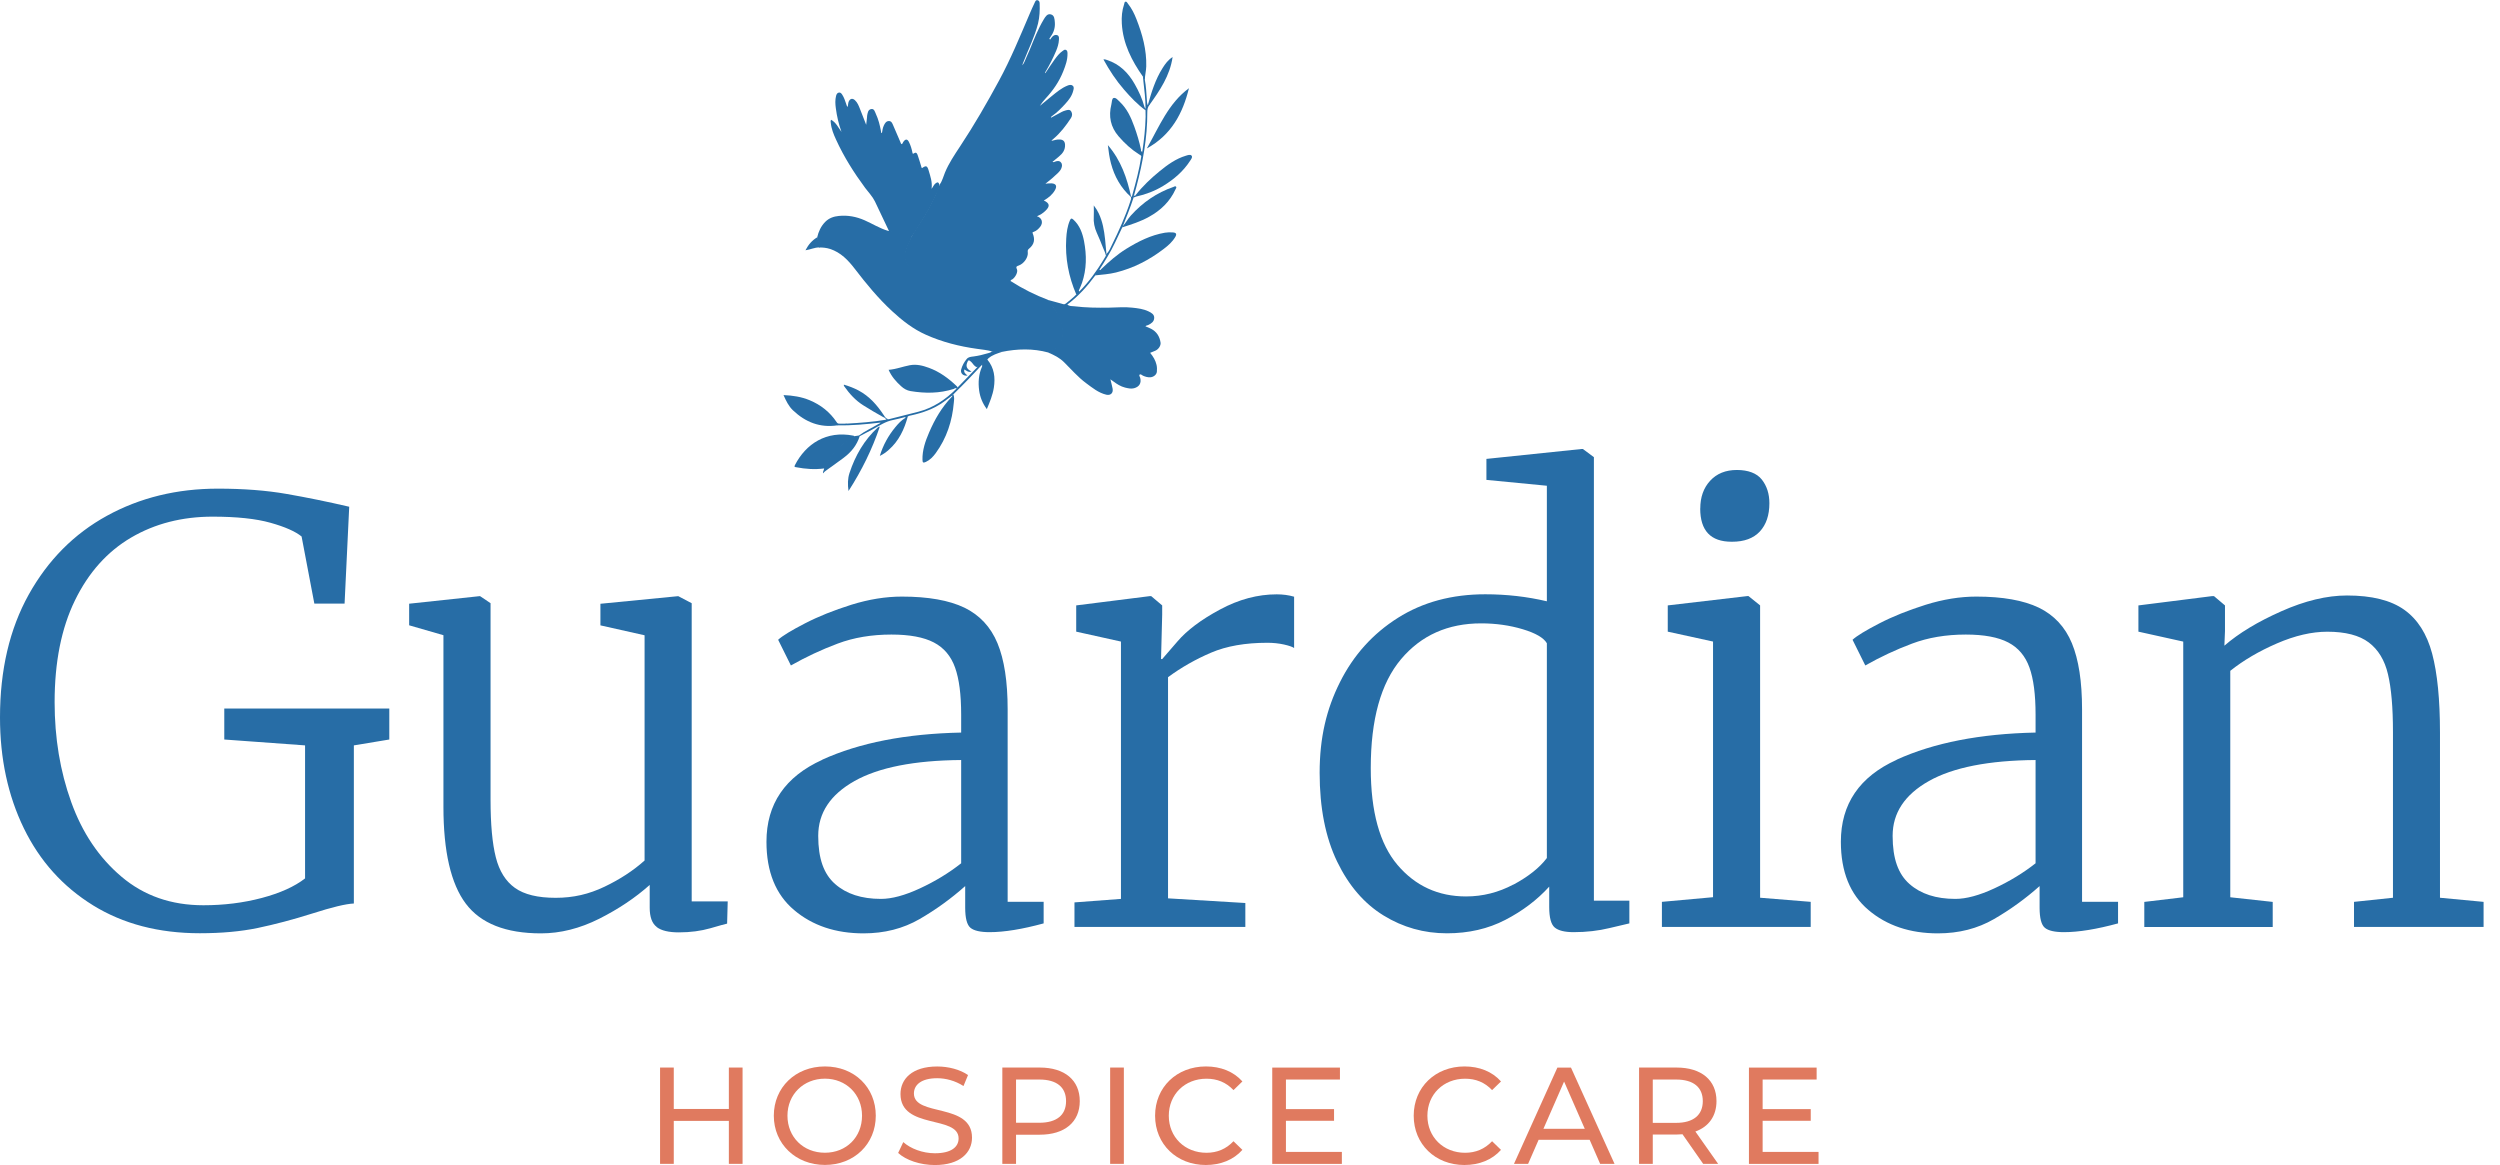 <svg width="118" height="55" viewBox="0 0 118 55" fill="none" xmlns="http://www.w3.org/2000/svg">
<g id="Layer_1" clip-path="url(#clip0_362_2441)">
<path id="Vector" d="M4.39 42.73C2.964 41.849 1.877 40.638 1.125 39.094C0.376 37.553 0 35.808 0 33.861C0 31.621 0.453 29.687 1.357 28.063C2.263 26.439 3.492 25.198 5.047 24.345C6.6 23.491 8.348 23.064 10.285 23.064C11.492 23.064 12.571 23.147 13.521 23.313C14.472 23.478 15.46 23.68 16.483 23.918L16.264 28.49H14.837L14.235 25.322C13.941 25.084 13.452 24.867 12.767 24.675C12.082 24.482 11.17 24.386 10.037 24.386C8.593 24.386 7.308 24.717 6.185 25.376C5.06 26.038 4.179 27.023 3.538 28.337C2.897 29.651 2.578 31.252 2.578 33.144C2.578 34.833 2.838 36.403 3.36 37.853C3.881 39.304 4.671 40.481 5.732 41.378C6.793 42.278 8.08 42.728 9.6 42.728C10.568 42.728 11.487 42.614 12.355 42.384C13.223 42.154 13.905 41.846 14.399 41.461V35.182L10.586 34.905V33.444H18.375V34.905L16.702 35.182V42.645C16.318 42.663 15.669 42.821 14.755 43.113C13.823 43.408 12.957 43.635 12.162 43.801C11.366 43.966 10.457 44.049 9.432 44.049C7.493 44.049 5.812 43.609 4.385 42.728H4.39V42.73Z" fill="#276DA6"/>
<path id="Vector_2" d="M30.995 43.75C30.776 43.584 30.666 43.282 30.666 42.842V41.769C29.988 42.374 29.193 42.907 28.279 43.367C27.365 43.825 26.451 44.055 25.536 44.055C23.873 44.055 22.688 43.587 21.985 42.651C21.282 41.715 20.93 40.192 20.93 38.079V29.982L19.312 29.514V28.495L22.632 28.139H22.66L23.154 28.47V37.751C23.154 38.906 23.237 39.812 23.402 40.463C23.566 41.115 23.868 41.598 24.305 41.909C24.743 42.222 25.384 42.377 26.226 42.377C27.069 42.377 27.8 42.203 28.531 41.854C29.262 41.505 29.893 41.092 30.424 40.616V29.985L28.34 29.517V28.498L31.989 28.141H32.018L32.648 28.472V42.547H34.348L34.32 43.595C34.227 43.613 33.964 43.688 33.524 43.815C33.084 43.941 32.592 44.008 32.043 44.008C31.567 44.008 31.219 43.926 31 43.76L30.995 43.75Z" fill="#276DA6"/>
<path id="Vector_3" d="M38.811 35.857C40.567 35.058 42.751 34.632 45.367 34.577V33.724C45.367 32.788 45.272 32.048 45.079 31.508C44.886 30.968 44.553 30.572 44.077 30.324C43.6 30.075 42.934 29.951 42.074 29.951C41.141 29.951 40.294 30.093 39.537 30.378C38.778 30.662 38.044 31.006 37.33 31.41L36.728 30.197C36.929 30.013 37.348 29.757 37.99 29.426C38.628 29.095 39.362 28.803 40.184 28.544C41.008 28.288 41.801 28.159 42.571 28.159C43.814 28.159 44.795 28.335 45.519 28.681C46.24 29.031 46.763 29.592 47.082 30.362C47.401 31.133 47.561 32.17 47.561 33.476V42.565H49.26V43.584C48.254 43.858 47.404 43.998 46.709 43.998C46.271 43.998 45.967 43.928 45.805 43.791C45.64 43.654 45.557 43.336 45.557 42.842V41.823C44.898 42.41 44.182 42.93 43.405 43.38C42.627 43.83 41.746 44.055 40.758 44.055C39.442 44.055 38.347 43.688 37.48 42.953C36.612 42.219 36.177 41.146 36.177 39.731C36.177 37.949 37.055 36.659 38.811 35.863V35.857ZM43.42 41.932C44.134 41.601 44.782 41.208 45.367 40.747V35.873C43.155 35.891 41.476 36.222 40.335 36.863C39.192 37.507 38.62 38.368 38.62 39.452C38.62 40.535 38.886 41.257 39.416 41.725C39.947 42.193 40.668 42.428 41.582 42.428C42.094 42.428 42.707 42.263 43.42 41.932Z" fill="#276DA6"/>
<path id="Vector_4" d="M50.715 42.593L52.909 42.428V30.282L50.797 29.814V28.575L54.281 28.136H54.335L54.855 28.575V29.015L54.801 31.109H54.855C54.892 31.073 55.134 30.791 55.582 30.269C56.03 29.747 56.697 29.245 57.585 28.769C58.471 28.291 59.364 28.053 60.258 28.053C60.551 28.053 60.824 28.089 61.082 28.164V30.587C61.01 30.533 60.847 30.476 60.603 30.421C60.356 30.367 60.096 30.339 59.82 30.339C58.777 30.339 57.891 30.494 57.16 30.807C56.429 31.12 55.752 31.505 55.131 31.963V42.402L58.78 42.622V43.752H50.715V42.596V42.593Z" fill="#276DA6"/>
<path id="Vector_5" d="M65.305 43.211C64.391 42.65 63.66 41.802 63.111 40.664C62.563 39.526 62.287 38.13 62.287 36.478C62.287 34.825 62.606 33.47 63.248 32.195C63.886 30.921 64.798 29.91 65.977 29.165C67.156 28.42 68.531 28.05 70.105 28.05C71.109 28.05 72.08 28.161 73.012 28.381V22.927L70.159 22.651V21.66L74.657 21.192H74.712L75.232 21.578V42.511H76.906V43.584C76.813 43.602 76.504 43.677 75.973 43.804C75.443 43.933 74.876 43.998 74.274 43.998C73.854 43.998 73.555 43.923 73.383 43.778C73.21 43.633 73.123 43.31 73.123 42.813V41.849C72.556 42.474 71.866 42.997 71.052 43.418C70.239 43.84 69.32 44.052 68.295 44.052C67.216 44.052 66.219 43.773 65.305 43.211ZM71.436 41.753C72.139 41.375 72.664 40.959 73.012 40.499V30.362C72.865 30.106 72.487 29.884 71.874 29.7C71.261 29.516 70.607 29.423 69.912 29.423C68.338 29.423 67.077 29.987 66.126 31.117C65.176 32.247 64.7 33.959 64.7 36.253C64.7 38.309 65.12 39.834 65.962 40.825C66.804 41.815 67.883 42.312 69.198 42.312C69.984 42.312 70.731 42.123 71.434 41.748V41.753H71.436Z" fill="#276DA6"/>
<path id="Vector_6" d="M80.858 30.282L78.718 29.814V28.575L82.475 28.135H82.529L83.077 28.575V42.373L85.465 42.567V43.752H78.442V42.567L80.855 42.348V30.284H80.858V30.282ZM80.253 24C80.253 23.468 80.407 23.031 80.719 22.692C81.03 22.353 81.45 22.183 81.981 22.183C82.511 22.183 82.923 22.335 83.16 22.638C83.397 22.94 83.515 23.313 83.515 23.752C83.515 24.321 83.363 24.766 83.062 25.089C82.761 25.41 82.326 25.57 81.759 25.57H81.731C80.744 25.57 80.25 25.048 80.25 24H80.253Z" fill="#276DA6"/>
<path id="Vector_7" d="M89.523 35.857C91.279 35.058 93.463 34.632 96.079 34.577V33.724C96.079 32.788 95.984 32.048 95.79 31.508C95.597 30.968 95.265 30.572 94.789 30.324C94.312 30.075 93.645 29.951 92.785 29.951C91.853 29.951 91.006 30.093 90.249 30.378C89.489 30.662 88.756 31.006 88.042 31.41L87.44 30.197C87.641 30.013 88.06 29.757 88.701 29.426C89.34 29.095 90.074 28.803 90.895 28.544C91.719 28.288 92.513 28.159 93.282 28.159C94.526 28.159 95.507 28.335 96.231 28.681C96.952 29.031 97.475 29.592 97.794 30.362C98.113 31.133 98.273 32.17 98.273 33.476V42.565H99.972V43.584C98.966 43.858 98.116 43.998 97.421 43.998C96.983 43.998 96.679 43.928 96.517 43.791C96.352 43.654 96.269 43.336 96.269 42.842V41.823C95.61 42.41 94.894 42.93 94.117 43.38C93.339 43.83 92.458 44.055 91.47 44.055C90.154 44.055 89.059 43.688 88.192 42.953C87.324 42.219 86.889 41.146 86.889 39.731C86.889 37.949 87.767 36.659 89.523 35.863V35.857ZM94.132 41.932C94.846 41.601 95.494 41.208 96.079 40.747V35.873C93.867 35.891 92.188 36.222 91.047 36.863C89.904 37.507 89.332 38.368 89.332 39.452C89.332 40.535 89.598 41.257 90.128 41.725C90.659 42.193 91.379 42.428 92.294 42.428C92.806 42.428 93.419 42.263 94.132 41.932Z" fill="#276DA6"/>
<path id="Vector_8" d="M103.044 30.282L100.933 29.814V28.576L104.417 28.136H104.499L105.019 28.576V29.788L104.991 30.476C105.668 29.889 106.564 29.346 107.679 28.852C108.794 28.356 109.827 28.107 110.779 28.107C111.949 28.107 112.85 28.332 113.481 28.782C114.112 29.232 114.549 29.92 114.797 30.849C115.044 31.777 115.167 33.021 115.167 34.58V42.374L117.225 42.568V43.752H111.109V42.568L112.948 42.374V34.551C112.948 33.396 112.87 32.485 112.713 31.826C112.559 31.164 112.255 30.665 111.809 30.326C111.361 29.987 110.707 29.817 109.847 29.817C109.116 29.817 108.325 30 107.476 30.367C106.626 30.735 105.89 31.167 105.269 31.663V42.351L107.272 42.57V43.755H101.211V42.57L103.049 42.351V30.287L103.044 30.282Z" fill="#276DA6"/>
<path id="Vector_9" d="M35.049 50.388V54.934H34.402V52.906H31.802V54.934H31.155V50.388H31.802V52.343H34.402V50.388H35.049Z" fill="#E07A5F"/>
<path id="Vector_10" d="M36.524 52.661C36.524 51.329 37.547 50.336 38.937 50.336C40.328 50.336 41.337 51.324 41.337 52.661C41.337 53.998 40.315 54.985 38.937 54.985C37.56 54.985 36.524 53.992 36.524 52.661ZM40.688 52.661C40.688 51.655 39.939 50.913 38.935 50.913C37.93 50.913 37.168 51.652 37.168 52.661C37.168 53.669 37.917 54.409 38.935 54.409C39.952 54.409 40.688 53.669 40.688 52.661Z" fill="#E07A5F"/>
<path id="Vector_11" d="M42.395 54.414L42.635 53.907C42.972 54.212 43.546 54.434 44.128 54.434C44.911 54.434 45.246 54.129 45.246 53.734C45.246 52.624 42.503 53.325 42.503 51.636C42.503 50.936 43.047 50.338 44.236 50.338C44.767 50.338 45.315 50.481 45.691 50.742L45.477 51.261C45.084 51.008 44.638 50.892 44.236 50.892C43.466 50.892 43.137 51.218 43.137 51.613C43.137 52.723 45.879 52.03 45.879 53.697C45.879 54.393 45.323 54.99 44.126 54.99C43.433 54.99 42.756 54.758 42.393 54.419V54.414H42.395Z" fill="#E07A5F"/>
<path id="Vector_12" d="M50.965 51.973C50.965 52.961 50.254 53.558 49.077 53.558H47.957V54.934H47.31V50.388H49.077C50.254 50.388 50.965 50.985 50.965 51.973ZM50.318 51.973C50.318 51.324 49.886 50.954 49.056 50.954H47.957V52.994H49.056C49.883 52.994 50.318 52.624 50.318 51.975V51.973Z" fill="#E07A5F"/>
<path id="Vector_13" d="M52.399 50.388H53.046V54.934H52.399V50.388Z" fill="#E07A5F"/>
<path id="Vector_14" d="M54.52 52.661C54.52 51.316 55.543 50.336 56.92 50.336C57.618 50.336 58.226 50.576 58.641 51.044L58.221 51.453C57.871 51.083 57.446 50.915 56.946 50.915C55.924 50.915 55.167 51.655 55.167 52.663C55.167 53.672 55.924 54.411 56.946 54.411C57.443 54.411 57.871 54.236 58.221 53.866L58.641 54.274C58.226 54.742 57.618 54.988 56.913 54.988C55.543 54.988 54.52 54.008 54.52 52.663V52.661Z" fill="#E07A5F"/>
<path id="Vector_15" d="M63.336 54.37V54.936H60.05V50.39H63.245V50.954H60.696V52.35H62.967V52.901H60.696V54.37H63.336Z" fill="#E07A5F"/>
<path id="Vector_16" d="M66.727 52.661C66.727 51.316 67.749 50.336 69.126 50.336C69.824 50.336 70.432 50.576 70.847 51.044L70.427 51.453C70.077 51.083 69.652 50.915 69.152 50.915C68.13 50.915 67.373 51.655 67.373 52.663C67.373 53.672 68.13 54.411 69.152 54.411C69.649 54.411 70.077 54.236 70.427 53.866L70.847 54.274C70.432 54.742 69.824 54.988 69.119 54.988C67.749 54.988 66.727 54.008 66.727 52.663V52.661Z" fill="#E07A5F"/>
<path id="Vector_17" d="M75.028 53.798H72.623L72.126 54.936H71.459L73.509 50.39H74.15L76.207 54.936H75.528L75.031 53.798H75.028ZM74.801 53.279L73.825 51.05L72.85 53.279H74.801Z" fill="#E07A5F"/>
<path id="Vector_18" d="M80.39 54.934L79.414 53.537C79.324 53.545 79.226 53.55 79.131 53.55H78.011V54.934H77.364V50.388H79.131C80.308 50.388 81.018 50.985 81.018 51.973C81.018 52.674 80.655 53.181 80.022 53.408L81.096 54.934H80.39ZM80.372 51.973C80.372 51.324 79.939 50.954 79.11 50.954H78.011V52.999H79.11C79.937 52.999 80.372 52.622 80.372 51.973Z" fill="#E07A5F"/>
<path id="Vector_19" d="M85.835 54.37V54.936H82.55V50.39H85.745V50.954H83.196V52.35H85.467V52.901H83.196V54.37H85.835Z" fill="#E07A5F"/>
<path id="Vector_20" d="M44.344 8.729C44.471 8.553 44.522 8.343 44.602 8.147C44.785 7.702 45.053 7.309 45.315 6.911C45.98 5.905 46.582 4.863 47.156 3.802C47.705 2.789 48.143 1.723 48.596 0.663C48.673 0.479 48.755 0.301 48.84 0.12C48.866 0.063 48.892 -0.009 48.977 0.011C49.054 0.03 49.07 0.099 49.072 0.164C49.083 0.482 49.072 0.795 48.995 1.11C48.83 1.76 48.526 2.352 48.287 2.972C48.274 3.009 48.258 3.045 48.253 3.083C48.343 2.98 48.382 2.851 48.436 2.729C48.493 2.608 48.547 2.486 48.598 2.362C48.799 1.871 48.99 1.374 49.265 0.916C49.343 0.79 49.43 0.632 49.603 0.679C49.773 0.725 49.775 0.904 49.788 1.051C49.809 1.297 49.742 1.522 49.595 1.723C49.569 1.757 49.551 1.796 49.528 1.832C49.541 1.845 49.554 1.855 49.567 1.868C49.6 1.822 49.631 1.772 49.67 1.731C49.737 1.661 49.824 1.625 49.912 1.664C50.002 1.705 49.984 1.811 49.981 1.889C49.971 2.067 49.917 2.24 49.847 2.406C49.703 2.745 49.538 3.073 49.348 3.386C49.337 3.404 49.312 3.425 49.337 3.458C49.487 3.236 49.631 3.011 49.788 2.796C49.894 2.654 50.002 2.512 50.151 2.409C50.2 2.375 50.246 2.326 50.311 2.354C50.38 2.383 50.383 2.45 50.386 2.52C50.393 2.82 50.293 3.096 50.185 3.368C49.994 3.849 49.706 4.268 49.355 4.645C49.255 4.754 49.16 4.868 49.08 4.997C49.263 4.845 49.446 4.692 49.631 4.545C49.865 4.356 50.097 4.157 50.38 4.043C50.465 4.009 50.555 3.981 50.633 4.048C50.71 4.113 50.676 4.201 50.656 4.283C50.597 4.529 50.447 4.72 50.282 4.901C50.094 5.106 49.901 5.305 49.672 5.465C49.644 5.486 49.605 5.504 49.603 5.558C49.775 5.465 49.943 5.372 50.112 5.284C50.164 5.256 50.221 5.235 50.277 5.219C50.378 5.191 50.491 5.147 50.561 5.261C50.62 5.357 50.615 5.47 50.55 5.571C50.316 5.928 50.058 6.267 49.731 6.546C49.693 6.577 49.654 6.606 49.626 6.652C49.765 6.616 49.891 6.574 50.033 6.585C50.185 6.595 50.262 6.673 50.27 6.828C50.282 7.071 50.161 7.242 49.984 7.386C49.883 7.467 49.788 7.549 49.677 7.64C49.739 7.673 49.773 7.635 49.811 7.624C49.904 7.596 49.997 7.575 50.071 7.661C50.149 7.746 50.133 7.847 50.097 7.94C50.064 8.023 50.007 8.095 49.943 8.157C49.755 8.338 49.559 8.509 49.343 8.672C49.438 8.664 49.531 8.648 49.626 8.654C49.845 8.664 49.904 8.778 49.796 8.972C49.672 9.189 49.487 9.339 49.268 9.463C49.546 9.592 49.569 9.732 49.353 9.941C49.294 10.001 49.227 10.053 49.157 10.099C49.093 10.14 49.021 10.169 48.944 10.208C49.183 10.277 49.25 10.515 49.095 10.707C49.013 10.808 48.92 10.898 48.794 10.942C48.758 10.955 48.717 10.955 48.745 11.02C48.864 11.309 48.812 11.539 48.578 11.731C48.513 11.783 48.501 11.821 48.511 11.902C48.542 12.137 48.338 12.439 48.091 12.53C48.001 12.563 47.934 12.576 47.998 12.706C48.06 12.835 47.926 13.091 47.777 13.189C47.746 13.21 47.676 13.207 47.715 13.277C47.695 13.453 47.633 13.515 47.447 13.528C47.226 13.543 47.005 13.559 46.78 13.559C46.443 13.559 46.108 13.606 45.774 13.611C44.965 13.621 44.175 13.523 43.461 13.088C43.253 12.962 43.07 12.801 42.91 12.618C42.694 12.372 42.65 12.09 42.751 11.783C42.815 11.578 42.905 11.384 43.005 11.195C43.181 10.877 43.389 10.583 43.58 10.272C43.871 9.797 44.126 9.305 44.321 8.783C44.329 8.765 44.339 8.747 44.357 8.736L44.344 8.729Z" fill="#276DA6"/>
<path id="Vector_21" d="M43.036 11.177C42.946 11.412 42.814 11.63 42.758 11.878C42.693 12.157 42.763 12.395 42.953 12.604C43.427 13.122 44.032 13.367 44.707 13.479C45.044 13.533 45.384 13.59 45.719 13.559C46.147 13.52 46.574 13.523 47.001 13.486C47.099 13.479 47.205 13.468 47.305 13.479C47.486 13.494 47.637 13.463 47.704 13.267C48.268 13.631 48.863 13.926 49.489 14.164C49.664 14.415 49.857 14.655 49.993 14.934C50.166 15.286 50.228 15.648 50.138 16.033C50.081 16.274 49.947 16.447 49.697 16.509C49.612 16.53 49.54 16.569 49.489 16.641C48.755 16.439 48.019 16.46 47.282 16.61C47.125 16.615 46.965 16.628 46.811 16.582C46.584 16.52 46.35 16.499 46.116 16.465C45.281 16.349 44.47 16.145 43.698 15.798C43.093 15.529 42.583 15.126 42.101 14.681C41.447 14.076 40.886 13.393 40.345 12.687C40.036 12.284 39.688 11.917 39.181 11.751C39.008 11.694 38.833 11.681 38.656 11.679C38.656 11.643 38.684 11.63 38.707 11.614C38.787 11.555 38.8 11.503 38.697 11.456C38.589 11.407 38.55 11.319 38.571 11.203C38.635 10.929 38.746 10.683 38.947 10.476C39.13 10.29 39.354 10.215 39.596 10.192C40.015 10.15 40.417 10.225 40.806 10.396C41.177 10.559 41.522 10.779 41.913 10.895C41.926 10.9 41.941 10.9 41.957 10.903C41.988 10.885 42.024 10.885 42.057 10.898C42.338 10.996 42.632 11.024 42.92 11.071C42.974 11.079 43.064 11.066 43.033 11.175H43.036V11.177Z" fill="#276DA6"/>
<path id="Vector_22" d="M43.037 11.177C42.967 11.061 42.841 11.11 42.746 11.094C42.478 11.05 42.213 11.014 41.96 10.905C41.739 10.44 41.52 9.969 41.296 9.506C41.18 9.269 40.992 9.08 40.835 8.868C40.305 8.151 39.831 7.402 39.46 6.587C39.344 6.334 39.239 6.078 39.213 5.796C39.208 5.752 39.192 5.708 39.228 5.653C39.465 5.783 39.568 6.023 39.718 6.225C39.586 5.858 39.499 5.483 39.45 5.1C39.424 4.909 39.414 4.715 39.463 4.523C39.483 4.448 39.519 4.379 39.602 4.368C39.681 4.358 39.725 4.425 39.761 4.482C39.841 4.609 39.888 4.751 39.936 4.893C39.954 4.942 39.957 4.999 40.014 5.048C40.034 4.953 40.026 4.862 40.065 4.782C40.132 4.648 40.243 4.627 40.353 4.73C40.475 4.841 40.531 4.991 40.59 5.139C40.688 5.377 40.778 5.617 40.884 5.891C40.899 5.754 40.91 5.646 40.923 5.537C40.923 5.511 40.923 5.488 40.928 5.462C40.953 5.335 40.966 5.18 41.113 5.149C41.268 5.116 41.293 5.278 41.342 5.379C41.463 5.635 41.53 5.912 41.582 6.191C41.587 6.222 41.574 6.264 41.626 6.284C41.649 6.158 41.664 6.031 41.721 5.915C41.77 5.816 41.826 5.716 41.955 5.713C42.079 5.713 42.115 5.819 42.154 5.907C42.272 6.171 42.383 6.434 42.496 6.701C42.511 6.737 42.517 6.776 42.553 6.804C42.609 6.789 42.609 6.729 42.638 6.693C42.743 6.548 42.831 6.553 42.908 6.714C42.983 6.866 43.032 7.027 43.065 7.195C43.073 7.239 43.081 7.28 43.137 7.239C43.256 7.156 43.289 7.257 43.317 7.332C43.379 7.505 43.428 7.681 43.482 7.857C43.49 7.885 43.49 7.916 43.521 7.934C43.709 7.802 43.765 7.815 43.832 8.045C43.912 8.32 44.013 8.591 43.971 8.912C44.044 8.816 44.077 8.72 44.154 8.658C44.255 8.576 44.306 8.594 44.342 8.731C44.342 8.912 44.242 9.062 44.172 9.217C43.863 9.912 43.449 10.546 43.034 11.18H43.037V11.177Z" fill="#276DA6"/>
<path id="Vector_23" d="M49.489 16.641C49.466 16.572 49.473 16.541 49.558 16.509C49.672 16.465 49.798 16.465 49.896 16.372C50.117 16.166 50.143 15.902 50.138 15.625C50.13 15.227 49.934 14.896 49.741 14.565C49.69 14.477 49.615 14.402 49.543 14.327C49.496 14.278 49.484 14.226 49.489 14.164C49.692 14.221 49.896 14.28 50.102 14.332C50.161 14.348 50.223 14.384 50.287 14.342C50.321 14.342 50.357 14.342 50.382 14.371C50.47 14.464 50.596 14.443 50.702 14.456C51.248 14.524 51.796 14.529 52.344 14.521C52.71 14.516 53.073 14.479 53.439 14.521C53.704 14.549 53.967 14.58 54.214 14.699C54.348 14.764 54.484 14.839 54.479 15.005C54.474 15.185 54.335 15.276 54.186 15.346C54.147 15.364 54.096 15.359 54.065 15.403C54.155 15.441 54.245 15.475 54.332 15.519C54.593 15.656 54.734 15.879 54.778 16.166C54.801 16.308 54.685 16.486 54.533 16.553C54.456 16.587 54.379 16.616 54.286 16.654C54.433 16.828 54.541 17.011 54.59 17.228C54.613 17.332 54.613 17.435 54.605 17.539C54.595 17.681 54.453 17.797 54.294 17.808C54.173 17.815 54.059 17.782 53.949 17.733C53.897 17.709 53.843 17.642 53.792 17.681C53.748 17.717 53.804 17.782 53.817 17.831C53.884 18.079 53.776 18.258 53.526 18.325C53.38 18.364 53.243 18.325 53.104 18.294C52.898 18.242 52.723 18.131 52.556 18.007C52.512 17.976 52.468 17.945 52.411 17.903C52.45 18.061 52.486 18.198 52.514 18.338C52.556 18.547 52.422 18.677 52.218 18.63C51.845 18.542 51.559 18.302 51.26 18.082C50.872 17.795 50.56 17.427 50.218 17.091C50.006 16.884 49.754 16.758 49.489 16.646V16.641Z" fill="#276DA6"/>
<path id="Vector_24" d="M51.892 12.727C51.941 12.778 51.961 12.719 51.982 12.698C52.347 12.347 52.726 12.015 53.158 11.746C53.728 11.395 54.315 11.098 54.982 10.984C55.11 10.963 55.239 10.96 55.365 10.971C55.52 10.981 55.553 11.051 55.471 11.188C55.334 11.418 55.134 11.594 54.925 11.752C54.248 12.269 53.504 12.654 52.674 12.861C52.353 12.941 52.02 12.962 51.693 12.998C51.706 12.869 51.771 12.776 51.889 12.724L51.892 12.727Z" fill="#276DA6"/>
<path id="Vector_25" d="M45.148 18.343C45.099 18.291 45.056 18.343 45.014 18.358C44.342 18.573 43.663 18.573 42.975 18.459C42.808 18.431 42.658 18.346 42.532 18.229C42.293 18.012 42.081 17.774 41.942 17.456C42.295 17.428 42.609 17.301 42.941 17.239C43.256 17.179 43.552 17.254 43.84 17.36C44.347 17.544 44.772 17.857 45.159 18.229C45.177 18.245 45.187 18.268 45.202 18.289C45.218 18.338 45.197 18.353 45.151 18.346L45.148 18.343Z" fill="#276DA6"/>
<path id="Vector_26" d="M50.8 13.898C50.437 13.055 50.27 12.178 50.326 11.26C50.344 10.97 50.38 10.678 50.499 10.404C50.542 10.303 50.584 10.29 50.669 10.371C50.965 10.645 51.091 10.999 51.166 11.379C51.294 12.046 51.292 12.708 51.068 13.36C51.034 13.458 50.988 13.551 50.949 13.649C50.937 13.681 50.893 13.717 50.949 13.753C50.944 13.846 50.895 13.895 50.803 13.9H50.8V13.898Z" fill="#276DA6"/>
<path id="Vector_27" d="M53.949 3.621C53.418 2.866 53.004 2.062 52.95 1.113C52.932 0.803 52.957 0.498 53.058 0.203C53.073 0.159 53.071 0.089 53.122 0.079C53.181 0.066 53.21 0.136 53.241 0.177C53.416 0.397 53.539 0.645 53.64 0.904C53.92 1.62 54.124 2.352 54.103 3.133C54.098 3.347 54.039 3.554 54.036 3.769C53.944 3.758 54.011 3.652 53.949 3.621Z" fill="#276DA6"/>
<path id="Vector_28" d="M38.896 22.111C38.456 22.17 38.018 22.137 37.583 22.054C37.526 22.044 37.472 22.044 37.519 21.956C38.036 20.947 39.007 20.314 40.276 20.562C40.294 20.564 40.312 20.58 40.328 20.588C40.336 20.66 40.276 20.678 40.23 20.701C39.674 20.988 39.267 21.42 38.999 21.989C38.976 22.036 38.976 22.111 38.894 22.111H38.896Z" fill="#276DA6"/>
<path id="Vector_29" d="M44.995 18.617C45.057 18.741 45.032 18.873 45.021 18.997C44.947 19.871 44.684 20.678 44.164 21.391C44.04 21.559 43.896 21.712 43.7 21.803C43.574 21.859 43.543 21.839 43.541 21.699C43.53 21.247 43.675 20.828 43.85 20.422C44.115 19.801 44.45 19.222 44.921 18.733C44.936 18.718 44.962 18.7 44.939 18.671C44.939 18.63 44.952 18.606 44.998 18.617H44.995Z" fill="#276DA6"/>
<path id="Vector_30" d="M53.867 7.386C53.859 7.324 53.805 7.314 53.767 7.288C53.398 7.055 53.084 6.766 52.798 6.435C52.417 5.993 52.317 5.491 52.456 4.932C52.484 4.824 52.474 4.65 52.562 4.625C52.672 4.594 52.77 4.731 52.86 4.813C53.198 5.134 53.383 5.543 53.538 5.972C53.669 6.331 53.777 6.696 53.857 7.071C53.862 7.094 53.826 7.179 53.916 7.141C53.95 7.231 53.957 7.319 53.865 7.384H53.867V7.386Z" fill="#276DA6"/>
<path id="Vector_31" d="M39.526 20.076C38.705 20.2 38.018 19.928 37.428 19.367C37.224 19.173 37.103 18.922 36.982 18.648C37.418 18.666 37.825 18.729 38.211 18.889C38.741 19.109 39.174 19.45 39.493 19.931C39.529 19.988 39.57 19.998 39.627 19.996H39.967C39.951 20.078 39.885 20.042 39.838 20.05C39.735 20.066 39.624 20.024 39.524 20.076H39.526Z" fill="#276DA6"/>
<path id="Vector_32" d="M53.529 9.207C53.553 9.29 53.584 9.233 53.604 9.207C53.936 8.783 54.325 8.416 54.74 8.077C55.113 7.772 55.502 7.492 55.973 7.35C56.063 7.322 56.184 7.278 56.241 7.345C56.303 7.417 56.218 7.521 56.169 7.596C55.847 8.092 55.407 8.467 54.907 8.772C54.511 9.013 54.083 9.178 53.63 9.277C53.586 9.287 53.548 9.31 53.506 9.326C53.473 9.277 53.46 9.233 53.532 9.207H53.529Z" fill="#276DA6"/>
<path id="Vector_33" d="M52.999 10.671C53.143 10.518 53.233 10.33 53.375 10.175C53.934 9.554 54.598 9.096 55.389 8.822C55.427 8.809 55.476 8.768 55.512 8.812C55.543 8.853 55.502 8.897 55.484 8.936C55.221 9.513 54.789 9.926 54.24 10.231C53.839 10.456 53.406 10.593 52.973 10.73C52.955 10.697 52.948 10.668 53.002 10.671H52.999Z" fill="#276DA6"/>
<path id="Vector_34" d="M56.118 4.164C55.827 5.354 55.286 6.37 54.13 7.006C54.717 5.974 55.147 4.88 56.118 4.164Z" fill="#276DA6"/>
<path id="Vector_35" d="M54.067 5.204C53.686 4.93 53.367 4.589 53.06 4.237C52.682 3.803 52.365 3.322 52.082 2.805C52.149 2.792 52.2 2.815 52.255 2.833C52.849 3.027 53.256 3.438 53.557 3.968C53.753 4.31 53.915 4.666 54.018 5.047C54.026 5.075 54.036 5.103 54.07 5.114C54.096 5.145 54.096 5.173 54.067 5.204Z" fill="#276DA6"/>
<path id="Vector_36" d="M46.603 16.973C46.93 17.363 46.984 17.821 46.909 18.304C46.855 18.648 46.721 18.969 46.579 19.31C46.376 19.039 46.26 18.749 46.216 18.434C46.165 18.048 46.191 17.671 46.35 17.309C46.363 17.28 46.376 17.252 46.335 17.236C46.379 17.102 46.458 17.006 46.603 16.975V16.973Z" fill="#276DA6"/>
<path id="Vector_37" d="M40.05 23.176C40.006 22.861 40.011 22.587 40.096 22.328C40.369 21.5 40.791 20.764 41.44 20.169C41.453 20.156 41.471 20.148 41.489 20.138C41.492 20.138 41.499 20.138 41.525 20.145C41.164 21.208 40.678 22.201 40.05 23.176Z" fill="#276DA6"/>
<path id="Vector_38" d="M54.068 5.204C54.068 5.173 54.068 5.144 54.07 5.113C54.07 4.681 54.016 4.255 53.967 3.828C53.96 3.758 53.955 3.691 53.949 3.621C54.045 3.631 53.986 3.732 54.037 3.768C54.091 4.071 54.112 4.379 54.13 4.686C54.135 4.78 54.132 4.875 54.176 4.963C54.212 4.963 54.197 4.893 54.243 4.909C54.269 4.919 54.266 4.945 54.245 4.966C54.168 5.064 54.153 5.175 54.153 5.299C54.158 6.494 53.942 7.658 53.64 8.806C53.604 8.94 53.568 9.072 53.53 9.207C53.499 9.24 53.499 9.282 53.504 9.326C53.357 9.783 53.174 10.226 52.999 10.673C52.968 10.683 52.971 10.707 52.971 10.732C52.855 10.973 52.742 11.216 52.628 11.456C52.417 11.901 52.157 12.318 51.892 12.729C51.807 12.806 51.763 12.915 51.696 13.003C51.318 13.517 50.893 13.988 50.38 14.373C50.347 14.373 50.301 14.404 50.285 14.345C50.46 14.2 50.643 14.066 50.8 13.9C50.859 13.861 50.911 13.815 50.947 13.753C51.395 13.308 51.758 12.799 52.085 12.263C52.124 12.201 52.16 12.136 52.198 12.072C52.224 12.046 52.198 12.007 52.224 11.984C52.353 11.87 52.41 11.707 52.482 11.562C52.811 10.893 53.12 10.215 53.352 9.501C53.373 9.437 53.406 9.372 53.378 9.3L53.388 9.292C53.437 9.279 53.437 9.235 53.447 9.199C53.612 8.602 53.774 8.004 53.867 7.391C53.885 7.311 53.901 7.228 53.919 7.148C54.001 6.605 54.06 6.057 54.073 5.506C54.073 5.408 54.073 5.307 54.068 5.209V5.204Z" fill="#276DA6"/>
<path id="Vector_39" d="M38.895 22.111C39.063 21.767 39.243 21.431 39.526 21.167C39.745 20.965 39.969 20.769 40.247 20.65C40.278 20.637 40.301 20.608 40.327 20.588C40.397 20.577 40.466 20.567 40.536 20.557C40.556 20.557 40.572 20.57 40.577 20.59C40.443 21.014 40.178 21.34 39.83 21.601C39.57 21.798 39.3 21.984 39.035 22.178C38.97 22.225 38.906 22.268 38.849 22.343C38.826 22.248 38.903 22.188 38.895 22.111Z" fill="#276DA6"/>
<path id="Vector_40" d="M40.577 20.592C40.577 20.592 40.549 20.572 40.536 20.559C40.824 20.347 41.149 20.199 41.455 20.018C41.494 19.995 41.54 19.99 41.561 19.946C40.884 20.023 40.206 20.091 39.524 20.075C39.491 19.995 39.555 20.023 39.586 20.021C39.712 20.011 39.843 20.036 39.967 19.995C40.585 19.961 41.203 19.915 41.816 19.811C41.857 19.767 41.914 19.819 41.957 19.786C42.418 19.669 42.879 19.555 43.338 19.436C44.046 19.253 44.633 18.86 45.145 18.345C45.174 18.335 45.189 18.314 45.197 18.288C45.506 17.97 45.815 17.652 46.124 17.334C46.142 17.306 46.142 17.27 46.162 17.244C46.263 17.122 46.366 17.003 46.5 16.915C46.551 16.915 46.6 16.817 46.657 16.907C46.639 16.931 46.618 16.954 46.6 16.977C46.5 17.052 46.412 17.143 46.332 17.238C45.928 17.673 45.521 18.102 45.096 18.516C45.06 18.549 45.027 18.586 44.993 18.619C44.968 18.63 44.944 18.645 44.934 18.674C44.8 18.774 44.669 18.878 44.535 18.974C44.077 19.302 43.559 19.483 43.013 19.605C42.956 19.617 42.895 19.623 42.846 19.661C42.807 19.713 42.748 19.661 42.704 19.69C42.521 19.734 42.341 19.788 42.158 19.822C41.79 19.889 41.491 20.104 41.172 20.274C40.974 20.38 40.773 20.486 40.572 20.592H40.577Z" fill="#276DA6"/>
<path id="Vector_41" d="M53.378 9.297C52.904 8.866 52.6 8.33 52.438 7.712C52.366 7.441 52.327 7.162 52.291 6.849C52.912 7.57 53.197 8.408 53.388 9.29V9.297H53.378Z" fill="#276DA6"/>
<path id="Vector_42" d="M41.959 19.783C41.918 19.827 41.864 19.801 41.818 19.809C41.808 19.723 41.728 19.708 41.671 19.677C41.352 19.503 41.043 19.317 40.739 19.126C40.376 18.896 40.095 18.585 39.851 18.239C39.838 18.218 39.82 18.2 39.833 18.156C40.072 18.226 40.306 18.314 40.528 18.433C41.032 18.702 41.396 19.116 41.707 19.586C41.769 19.679 41.826 19.785 41.962 19.785L41.959 19.783Z" fill="#276DA6"/>
<path id="Vector_43" d="M54.245 4.964C54.225 4.878 54.196 4.997 54.176 4.964C54.348 4.356 54.531 3.754 54.874 3.213C55 3.011 55.139 2.823 55.347 2.693C55.221 3.57 54.742 4.271 54.245 4.966V4.964Z" fill="#276DA6"/>
<path id="Vector_44" d="M42.707 19.688C42.745 19.642 42.799 19.665 42.848 19.66C42.684 20.265 42.426 20.816 41.944 21.237C41.824 21.343 41.695 21.439 41.527 21.519C41.684 21.002 41.932 20.562 42.259 20.164C42.395 19.998 42.539 19.843 42.722 19.729C42.784 19.691 42.722 19.696 42.707 19.688Z" fill="#276DA6"/>
<path id="Vector_45" d="M52.224 11.981C52.234 12.018 52.231 12.049 52.198 12.069C52.175 11.932 52.108 11.811 52.059 11.684C51.969 11.454 51.876 11.224 51.773 10.999C51.66 10.748 51.606 10.492 51.626 10.218C51.637 10.06 51.626 9.9 51.626 9.695C51.734 9.835 51.804 9.954 51.863 10.078C52.044 10.461 52.113 10.869 52.159 11.286C52.185 11.518 52.203 11.748 52.224 11.981Z" fill="#276DA6"/>
<path id="Vector_46" d="M46.659 16.905C46.595 16.861 46.566 16.964 46.505 16.941C46.363 16.879 46.239 16.959 46.113 17.003C46.064 17.019 46.082 17.068 46.1 17.104C46.129 17.161 46.154 17.22 46.185 17.275C46.165 17.293 46.144 17.313 46.124 17.331C45.982 17.303 45.933 17.169 45.843 17.083C45.727 16.977 45.699 16.982 45.645 17.132C45.57 17.334 45.681 17.445 45.858 17.538C45.704 17.59 45.619 17.492 45.516 17.438C45.48 17.58 45.573 17.652 45.668 17.724C45.472 17.766 45.318 17.616 45.367 17.44C45.416 17.256 45.508 17.091 45.627 16.946C45.712 16.843 45.835 16.84 45.951 16.825C46.188 16.794 46.417 16.737 46.644 16.669C46.703 16.651 46.77 16.641 46.811 16.584C46.971 16.54 47.128 16.566 47.282 16.613C47.063 16.688 46.842 16.75 46.662 16.907H46.659V16.905Z" fill="#276DA6"/>
<path id="Vector_47" d="M38.571 11.203C38.607 11.327 38.641 11.454 38.811 11.448C38.834 11.448 38.855 11.466 38.847 11.485C38.818 11.544 38.808 11.619 38.744 11.655C38.718 11.668 38.687 11.671 38.659 11.679C38.45 11.679 38.26 11.777 38.018 11.813C38.159 11.541 38.332 11.342 38.574 11.2H38.571V11.203Z" fill="#276DA6"/>
<path id="Vector_48" d="M39.285 11.017C39.295 10.906 39.39 10.828 39.501 10.844C39.606 10.857 39.658 10.921 39.65 11.027C39.642 11.133 39.539 11.216 39.434 11.203C39.328 11.188 39.279 11.126 39.285 11.02V11.017Z" fill="#276DA6"/>
<path id="Vector_49" d="M46.188 17.275C46.08 17.229 46.07 17.117 46.029 17.027C46 16.967 46.065 16.965 46.096 16.957C46.209 16.924 46.325 16.898 46.438 16.864C46.518 16.841 46.52 16.882 46.508 16.942C46.397 17.048 46.281 17.151 46.188 17.275Z" fill="#276DA6"/>
</g>
<defs>
<clipPath id="clip0_362_2441">
<rect width="117.225" height="54.982" fill="white" transform="translate(0 0.009)"/>
</clipPath>
</defs>
</svg>
